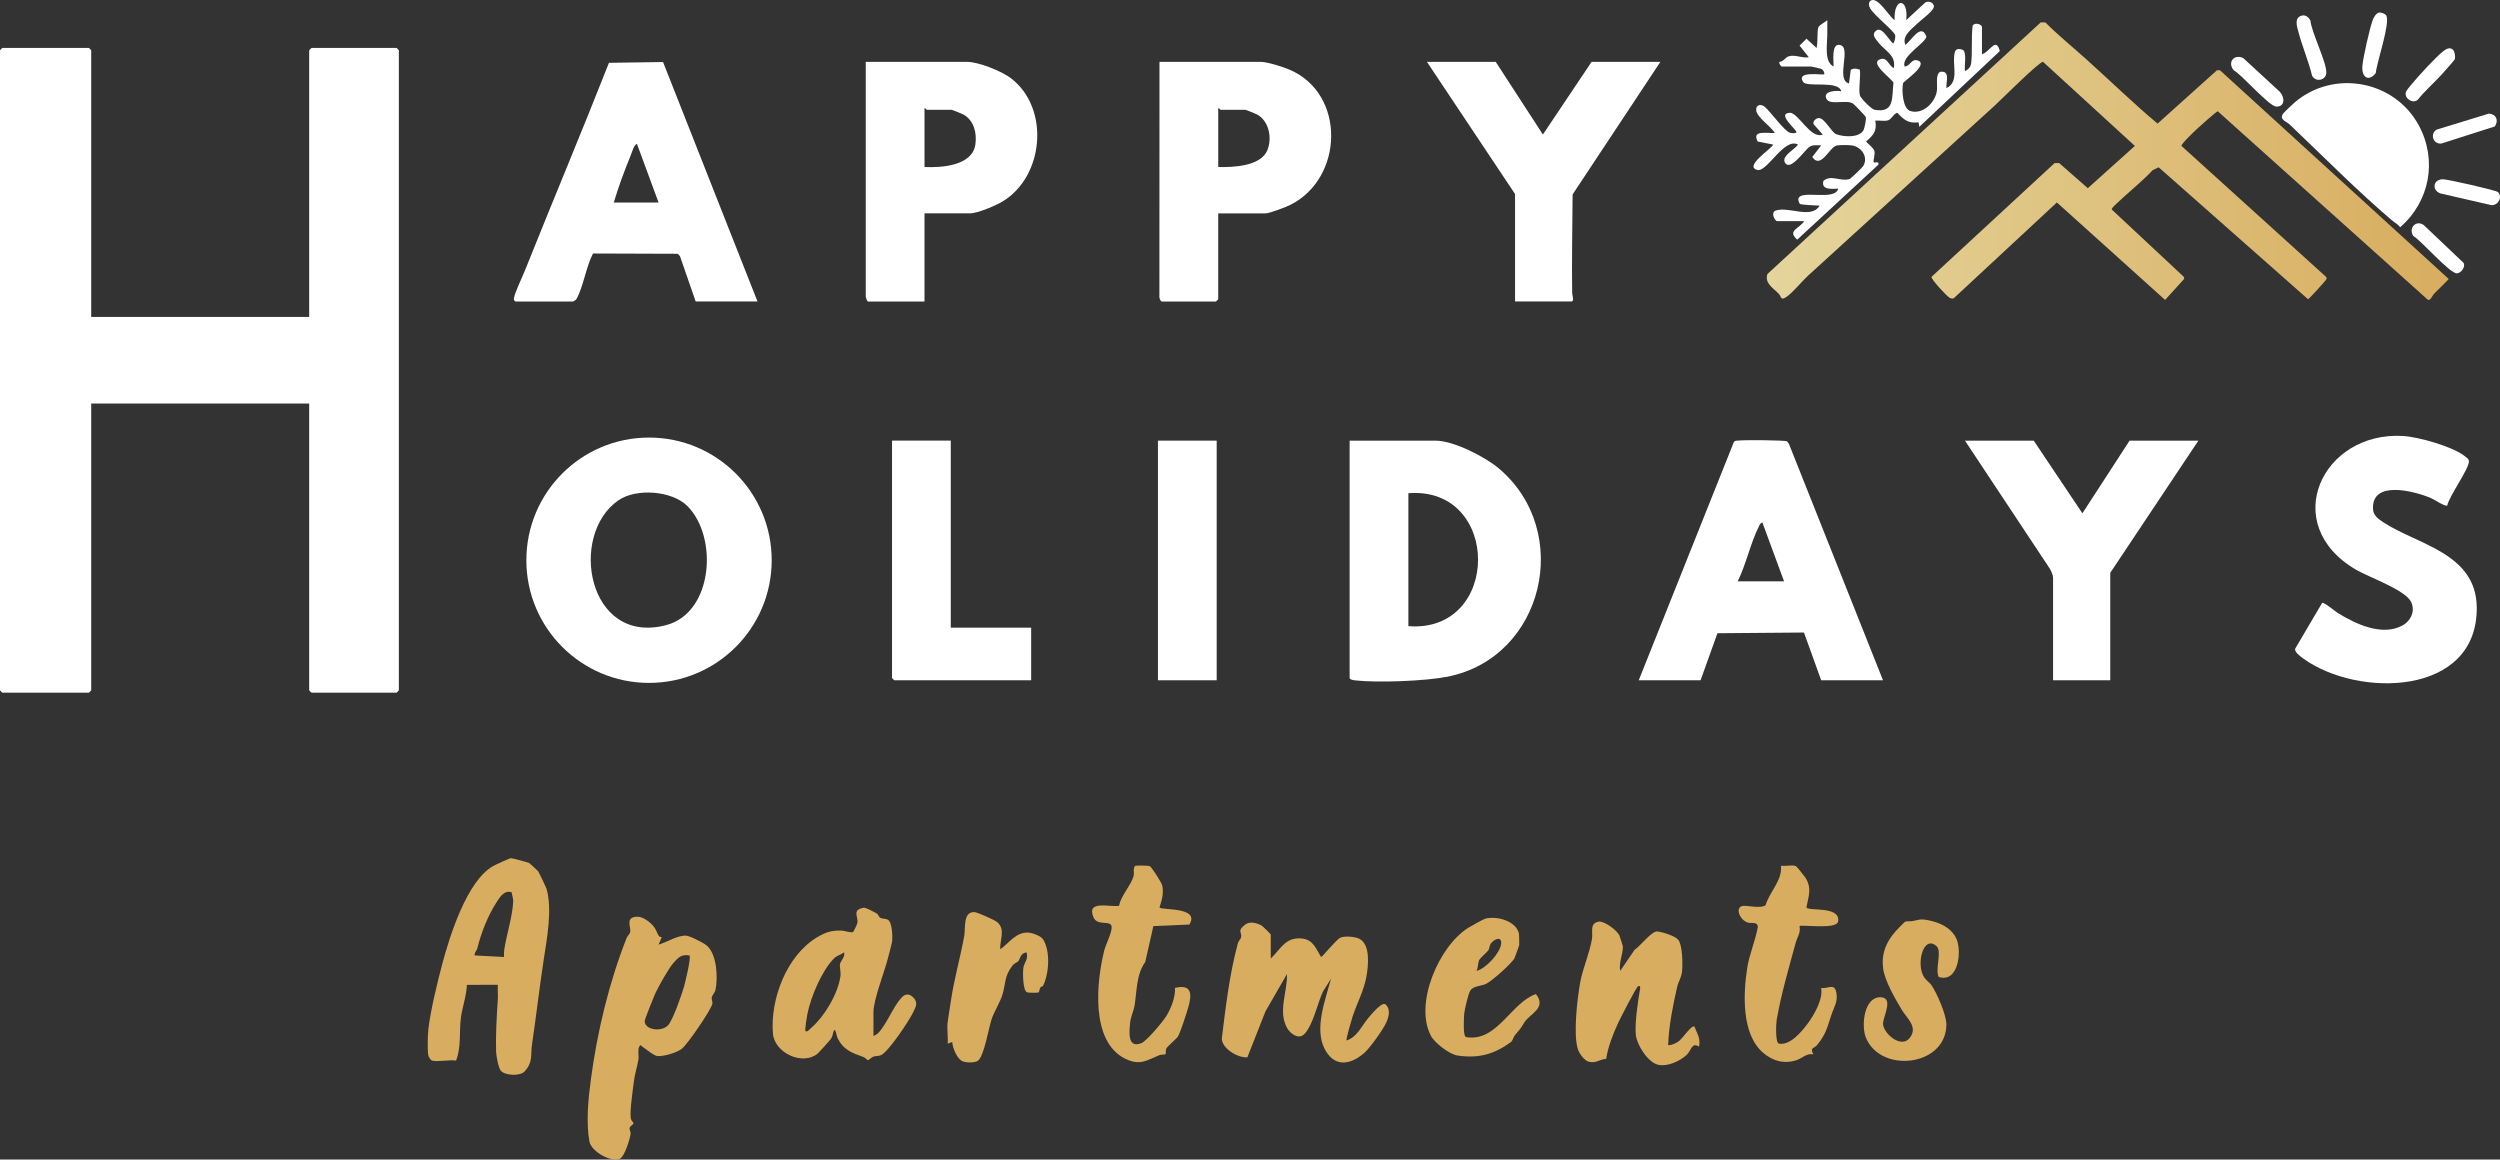 <?xml version="1.0" encoding="UTF-8"?> <svg xmlns="http://www.w3.org/2000/svg" xmlns:xlink="http://www.w3.org/1999/xlink" id="Livello_1" data-name="Livello 1" width="1616.34" height="749.69" viewBox="0 0 1616.34 749.69"><rect x="0" y="0" width="1616.34" height="749.69" fill="#333333" stroke="none"/><defs><linearGradient id="Sfumatura_senza_nome_7" data-name="Sfumatura senza nome 7" x1="1142.3" y1="104.21" x2="1583.22" y2="104.21" gradientUnits="userSpaceOnUse"><stop offset="0" stop-color="#e4d59c"></stop><stop offset="1" stop-color="#d8ad5f"></stop></linearGradient></defs><g><path d="M821.61,619.73c6.56-6.39,9.76-14.24,20.4-12.91,7.19.9,8.8,6.59,12.09,11.9.88,0,9.71-11.19,12.5-12.47s9.6-.69,12.27.7c7.32,3.81,5.79,17.43,4.62,24.2-1.56,9.05-6.17,17.54-8.97,26.02-.57,1.74-4.48,14.95-3.94,15.54,6.91-2.18,9.72-9.4,14.01-14.46,1.8-2.12,8.42-10.27,11.01-9.05,3.64,3.04,2.44,7.92.73,11.8-1.96,4.44-10.6,16.58-14.24,19.74-9.47,8.23-19.85,9.32-25.91-3.12-6.42-13.15.88-31.67,4.39-44.88l-5.2,8.28c-3.83,8.29-6.1,20.7-11.75,27.23-3.71,4.29-9.27.26-11.46-3.6-6.08-10.72.33-23.74-.07-34.91l-13.89,24.09-11.72,29.76c-6.07.52-16.5-5.63-16.53-12.18,2.53-20.66,4.96-41.38,10.35-61.46.42-1.56,1.88-2.86,2.11-3.94.71-3.35-2.87-4.07,2.7-8.26,2.98-2.24,7.16-1.13,10.42.56.71.37,6.06,5.51,6.06,5.94v15.49Z" style="fill: #d8ad5f;"></path><path d="M564.73,669.7c.22.26,2.53-1.23,3.02-1.75,5.53-5.75,9.76-17.12,14.94-22.76,2.71-2.96,5.37-2.92,8.05,0,3.03,3.3,1.21,6.07-.48,9.56-2.67,5.51-15.77,25.14-20.56,27.41-1.57.75-3.4.43-5,.99-1.29.45-2.91,2.29-3.46,2.28-.66-.01-1.8-1.59-2.81-1.96-7.71-2.8-13.21-4.54-17.15-12.83-.23-.49-1.35-7.64-2.52-3.3-.46,1.7-.44,2.64-1.54,4.31-.6.91-7.72,8.84-8.5,9.49-9.8,8.1-27.97-.37-28.99-12.9-1.82-22.39,8.93-50.6,28.7-62.35,5.56-3.31,9.37-4.44,15.87-4.21,1.97.07,6.2,1.63,7.28.88.31-.21,2.62-5.02,2.75-5.78.74-4.34-3.78-8.46,4.16-9.91,1.17-.21,6.91,2.89,8.53,3.83.89.52.92,2.14,2.4,2.82,1.33.61,3.37.36,4.66,1.13,2.83,1.69,3.19,11.51,2.62,14.54-.44,2.36-1.72,6.8-2.41,9.59-2.24,9.05-9.55,27.46-9.55,35.43v15.49ZM520.76,666.7c1.7.42,2-.65,3-1.49,9.04-7.55,18.14-22.77,19.62-34.15.34-2.58-.59-6.09-.33-7.68.29-1.83,3.53-4.86,2.69-7.65-2.02,1.54-4.75,2.11-6.55,3.93-7.84,7.9-15,24.94-17.16,35.81-.33,1.68-1.82,10.61-1.26,11.23Z" style="fill: #d8ad5f;"></path><path d="M1047.52,627.72l9.32-13.67c3.4-2.06,11.11-12.33,14.76-11.85,3.28.43,11.42,2.85,13.48,5.45,2.79,3.51,2.91,15.9,2.42,20.58-.39,3.73-2.37,6.39-3.15,9.84-2.82,12.39-5.34,24.91-5.84,37.63,2.45.17,4.97-1.19,6.93-2.56,2.21-1.54,8.35-10.71,10.05-9.43,1.79,4.65,4.1,7.53,3,12.99-4.75-3.13-4.91,2.5-8.08,5.4-4.34,3.99-12.21,7.61-18.18,6.36-6.79-1.41-13.93-12.88-14.61-19.37-.76-7.29,1.32-21.61,2.65-29.14.2-1.13.6-3.23-1.24-2.24-1.2.65-11.62,21-12.99,23.99-3.18,6.93-6.52,15.49-7.58,22.91-4.52.28-6.28,3.01-11.22,1.85-2.76-.65-6.16-5.26-7.04-7.94-3.16-9.59-.44-32.78,1.43-43.24,1.63-9.12,6.24-19.4,7.65-28.32.73-4.65-1.68-9.71,4.02-11.04,3.79-.89,12.24,5.69,13.69,8.83.26.57,2.26,6.86,2.27,7.24.1,4.68-2.77,10.65-1.73,15.72Z" style="fill: #d8ad5f;"></path><path d="M743.41,560.03c1.18.59,7.64,10.66,8.02,12.44,1.07,5.14-.26,9.5-1.78,14.26,1.37,1.92,26.46-.58,19.31,11.03l-23.27,1.01-5.25,23.23c-5.79,7.86-5.39,18.78-6.89,28.07-.6,3.69-2.49,7.21-2.88,11.13-.64,6.56-1.65,16.76,7.25,13.24,3.44-1.36,14.11-14.08,16.27-17.71,3.02-5.08,5.82-12.02,5.48-18.01,11.07-2.7,11.09,4.26,8.47,12.96-1.17,3.89-5.01,16.12-6.73,18.76-.44.68-6.56,6.1-7.22,7.25-.77,1.33-.27,3.52-.62,3.9-.28.3-2.73.1-3.9.57-8.44,3.4-12.58,7.09-22.26,2.29-22.46-11.14-18.55-49.66-13.47-69.97,1.01-4.04,5.04-11.51,4.77-15.26-.33-4.66-9.31-.15-11.79-6.23-4.6-11.3,10.41-6.3,16.62-7.38,1.18-6.62,7.62-13.05,9.36-19.16.58-2.02-.55-4.48.9-6.58.56-.4,8.6-.35,9.62.15Z" style="fill: #d8ad5f;"></path><path d="M1161.21,560.03c.43.21,5.45,6.43,6.06,7.4,4.29,6.87,2.06,11.78.63,19.33,1.75,2.46,21.38-1.05,20.59,8.48-.13,1.53-.6,1.65-1.73,2.33-4.29,2.59-22.52.3-23.32,1.16.94,4.33-1.49,7.23-2.51,10.99-4.44,16.41-9.33,32.84-12.25,49.72-.42,2.43-.91,14.75,1.42,15.3,7.06,1.34,14.36-7.28,18.32-12.55,4.49-5.96,10.36-16.1,9.02-23.46,4.5.73,8.44-3.32,9.77,2.71s-1.58,9.85-3.33,15.22c-2.65,8.14-3.43,12.03-9.03,18.96-1.8,2.22-5.02,1.57-2.41,6.08-4.37-.98-7.18,2.49-10.81,3.69-8.08,2.67-15.38.69-21.69-4.71-14.11-12.06-12.93-38.29-10.24-55.22,1.33-8.4,5.35-17.71,6.82-26.2-.34-3.56-3.86-2.08-6.33-2.74-5.07-1.34-8.44-9.18-4.08-10.66,2.87-.97,11.36,1.93,15.4-.58,2.62-8.85,10.95-16.05,9.95-25.54,2.66.46,7.6-.79,9.76.28Z" style="fill: #d8ad5f;"></path><path d="M979.22,619.43c-1.69,3.36-14.85,15.12-18.67,16.79-3.2,1.4-7.83,1.2-9.88,4.1-1.37,1.94-3.76,12.48-3.99,15-.25,2.64-.76,13.89.81,14.93.72.48,1.69.44,2.54.51,18.36,1.45,27.57-22.81,42.98-28.06,7.34,9.09-4.15,12.83-7.54,18.45-2.92,4.85-2.53,3.84-5.95,8.04-1.18,1.45-1.51,3.72-2.68,4.57-10.83,7.9-21.04,10.71-34.53,8.67-5.25-.79-14.76-8.14-17.2-12.79-10.87-20.74,5.17-57.82,24.1-69.74,1.55-.97,9.95-5.65,11.06-5.94,7.39-1.95,19.95,1.37,21.82,9.74.08.36.2,7,.14,7.36-.07.44-2.77,7.85-3.03,8.36ZM954.55,627.72c6.1-1.39,15.47-11.65,16-17.56.46-5.18-4.42-2.97-6.46-.39-1.25,1.58-1,3.47-1.85,4.66-.7.99-5.1,4.91-5.7,5.97-1.22,2.14-.67,5.09-1.98,7.31Z" style="fill: #d8ad5f;"></path><path d="M646.7,613.73c5.95-4.16,10.18-11.28,18.23-10.76,2.67.17,8.12,2.17,9.54,4.46,4.74,7.62,3.81,22.17-.12,29.98-.19.38-1.29.44-1.69,1.01-.63.92-.67,2.84-1.11,3.17-.51.37-6.87.37-7.67-.08-2.64-1.5-2.72-13.24-2.16-16.24.5-2.69,3.36-5.54,1.95-9.53-4.1.65-3.91,3.92-5.3,5.69-.7.9-2.56,1.27-3.72,2.78-5.44,7.11-4.27,11.16-6.44,18.55-1.53,5.21-5.36,11.08-7.03,15.96-1.9,5.56-4.88,24.17-8.91,27.07-2.06,1.48-7.2,1.29-9.64.48-3.67-1.22-6.83-8.75-6.94-12.56l-2.99,1c.38-4.31-.54-9.33-.04-13.53s1.46-9.49,2.11-13.89c2.16-14.71,6.1-27.99,8.67-42.31.87-4.84-.93-15.74,6.67-15.26,1.85.12,13.01,5.05,14.64,6.46,5.56,4.8,1.56,11.51,1.95,17.55Z" style="fill: #d8ad5f;"></path><path d="M1253.46,631.67c-2.54-5.14,2.37-16.59-1.48-20-8.06-7.14-12.88,9.92-8.74,18.72,1.61,3.43,3.93,4.31,5.52,6.57,3.54,5.05,9.63,19.23,9.65,25.24.09,27.47-43.1,32.18-52.2,8.22-2.83-7.46-1.13-25.89,9.66-25.66,8.92.2,1.29,13.05,1.58,17.39.41,6.11,11.92,16.31,17.52,8.59,5.07-6.98-2.26-12.57-5.42-17.89-4.24-7.14-11-18.59-12.04-26.72-1.23-9.53,1.9-16.99,7.94-23.89.76-.87,5.8-6.07,6.2-6.26,1.31-.61,3.37-.17,5.06-.5,4.13-.81,4.87-1.54,9.96-.52,7.43,1.49,14.69,4.66,18.15,11.83,3.68,7.65,1.58,28.97-11.36,24.85Z" style="fill: #d8ad5f;"></path><g><path d="M279.37,685.7c-.94-.25-2.28-2.36-2.48-3.52-.61-3.48-.34-13.1.08-16.87,1.24-11.3,5.92-30.69,8.95-42.02,4.89-18.27,15.85-53.43,32.71-63.25,1.5-.87,10.74-5.14,11.67-5.19s10.69,2.6,11.85,3.13c.35.16,5.41,4.84,5.71,5.24.53.68,5.23,10.52,5.51,11.49,3.77,13.24.31,31.71-1.77,45.29-2.83,18.47-4.91,36.94-7.65,55.32-1.01,6.81.84,11.11-4.67,17.32-2.86,3.22-12.65,2.9-15.5-.39-1.46-1.69-2.95-9.56-3.03-12.05-.36-10.93.38-22.84,1.09-33.98.2-3.15-.12-6.35,0-9.5l-19.99.02c-.21,7.11-3.05,14.67-3.91,21.58-1.1,8.88.32,19.01-3.1,27.39-4.27-.72-11.74,1-15.49,0ZM330.76,576.84c-4.79-1.44-7.55,3.07-9.76,6.55-5.75,9.04-9.85,19.51-12.36,29.62-.44,1.76-2.03,2.81-1.77,4.71l18.99,1.01c0-1.45-.1-2.92.11-4.37,1.41-9.65,5.37-21.82,5.82-31.26.11-2.24-.7-4.12-1.03-6.26Z" style="fill: #d8ad5f;"></path><path d="M426.18,605.42c.32.42,1.7.22,1.58.77l-1.96,4.54c5.22-1.52,11.98-5.88,17.51-5.84,2.38.01,11.46,4.64,13.51,6.32,6.66,5.48,7.46,20.83,5.76,28.8-.38,1.76-2.03,3.26-2.36,4.68-.36,1.54.63,2.87.35,4.27-.79,3.93-16.22,26.51-19.83,29.18-3.39,2.52-11.3,4.84-15.44,4.66-2.64-.11-7.42-4.49-10-6.08-.77-.47-1.03-1.82-1.99-.03-1.18,2.21-.12,5.82-.56,8.44-.75,4.51-2.32,9.16-2.92,14.07-.64,5.15-2.79,19.64-1.99,23.96.26,1.38,1.77,2.65,1.77,3.04,0,.82-2.34,1.78-2.58,3.1-.19,1.01.86,2.49.69,3.77-.44,3.45-3.95,14.76-6.92,16.1-5.63,2.54-18.57-4.64-19.74-11.22-2.25-12.64-.67-27.86,1.01-40.42,4.09-30.55,11.73-62.38,23.03-91,.53-1.35,1.99-2.6,2.3-3.75.88-3.18-3.74-10.11,4.92-10.09,3.61.01,8.39,3.78,10.49,6.56,1.55,2.05,2.01,4.36,3.39,6.18ZM445.79,617.73c-5.24-.96-7.39,1.41-10.51,4.99-2.96,3.39-9.15,14.42-11.23,18.76-1.1,2.29-7.26,17.56-7.24,18.76.09,5.44,10.22,7.24,14.88,2.87,3.29-3.09,9.12-20.21,10.6-25.38.8-2.8,4.66-18.8,3.49-20Z" style="fill: #d8ad5f;"></path></g></g><path d="M58.97,204.92h140.93V32.51c0-.11,1.39-1.5,1.5-1.5h54.97c.11,0,1.5,1.39,1.5,1.5v413.81c0,.11-1.39,1.5-1.5,1.5h-54.97c-.11,0-1.5-1.39-1.5-1.5v-185.41H58.97v185.41c0,.11-1.39,1.5-1.5,1.5H1.5c-.11,0-1.5-1.39-1.5-1.5V32.51c0-.11,1.39-1.5,1.5-1.5h55.97c.11,0,1.5,1.39,1.5,1.5v172.42Z" style="fill: #fff;"></path><path d="M1348.96,38.41c15.35,13.76,30.13,28.28,46,41.51l38.36-34.48h1.99s147.9,134.94,147.9,134.94c-3,3.33-6.39,6.3-9.48,9.54-1.21,1.27-2.17,4.39-3.93,3.99l-135.94-121.97c-.89.09-11.8,9.86-13.56,11.53-1.6,1.53-10.18,9.6-9.91,10.88l93.44,84.6c.69.76.4,1.21,0,1.99s-10.8,12.17-11.56,12.55l-96.61-85.32-3.84,1.81c-7.27,7.77-15.72,14.3-23.38,21.64-.73.7-3.3,2.97-3.16,3.81l46.6,43.53.31,1.3-12.37,13.66-69.98-63.02-66.6,61.87c-.87.59-2,.14-2.85-.33-1.66-.9-12.33-12.22-11.56-13.5l79.54-73.5h2.97s18.5,16.24,18.5,16.24l30.42-27.34-59.4-54.38c-2.6,0-27.33,24.78-31.47,28.54-40.06,36.47-80.15,73.07-120.17,109.49-3.98,3.62-10.25,11.35-14.23,13.99s-3.12-.13-4.99-2.07c-3.59-3.71-9.31-6.81-7.3-12.75L1319.39,14.48h2.98c8.44,8.44,17.73,15.98,26.6,23.93Z" style="fill: url(#Sfumatura_senza_nome_7);"></path><g><path d="M498.93,362.21c0,43.8-35.51,79.31-79.31,79.31s-79.31-35.51-79.31-79.31,35.51-79.31,79.31-79.31,79.31,35.51,79.31,79.31ZM444.45,327.21c-9.99-10.02-33.09-11.69-44.57-3.78-32.6,22.45-19.89,94.03,30.77,80.75,30.52-8,33.72-57.01,13.8-76.97Z" style="fill: #fff;"></path><path d="M333.34,194.93c-.68-.17-1.26-1.05-1.1-2.06.61-3.74,5.4-13.58,7.12-17.9,17.9-44.86,36.67-89.4,54.35-134.35l34.98-.51,61.07,154.82h-39.98l-10.16-29.32-1.47-1.53-54.74-.19c-4.37,8.23-6.32,21.58-10.61,29.28-.38.69-1.98,1.77-2.49,1.77h-36.98ZM425.8,130.96l-14-37.98c-2.13,1.06-2.84,4.54-3.74,6.74-4.16,10.18-8.13,20.78-11.24,31.24h28.99Z" style="fill: #fff;"></path></g><path d="M597.72,137.96v56.97h-36.48c-.77,0-1.5-2.8-1.5-3.5V40h65.47c7.47,0,22.34,5.95,28.4,10.58,25.17,19.2,21.58,63.17-5.22,79.57-4.36,2.67-16.39,7.8-21.19,7.8h-29.49ZM597.72,107.97c10.99.56,30.96-.76,32.9-14.57,1.03-7.32-.83-15.33-7.55-19.27-.85-.5-7.43-3.14-7.85-3.14h-15.99c-.31,0-.77-1.27-1.5-1v37.98Z" style="fill: #fff;"></path><g><path d="M787.63,137.96v55.47c0,.11-1.39,1.5-1.5,1.5h-34.98c-.82,0-1.78-2.42-1.55-3.45l.05-151.48h65.47c4.31,0,14.6,3.29,18.85,5.14,36.26,15.73,34.73,69.86.52,87.2-2.94,1.49-13.65,5.62-16.37,5.62h-30.49ZM787.63,107.97c9.57.28,27.42-.45,31.72-10.76,3.23-7.75,1.26-18.62-6.37-23.08-.85-.5-7.43-3.14-7.85-3.14h-15.99c-.31,0-.77-1.27-1.5-1v37.98Z" style="fill: #fff;"></path><path d="M967.04,40l30.5,46.98,31.47-46.98h44.48l-56.74,85.69c-.16,21.24-.58,42.55-.29,63.79.01,1.06,1.53,5.44-.45,5.44h-36.48v-69.47l-56.97-85.46h44.48Z" style="fill: #fff;"></path></g><g><path d="M1217.43,439.81h-39.98l-11.12-30.86-55.95.46-10.89,30.4h-39.98l61.46-153.94c.72-1.13,1.85-.91,2.95-1.04,3.37-.42,30.21-.29,31.56.53l1.2,1.8,60.75,152.65ZM1153.46,375.84l-14-37.98c-1.19.11-1.71,1.36-2.19,2.3-5.47,10.77-8.32,24.68-13.79,35.68h29.99Z" style="fill: #fff;"></path><path d="M1582.22,326.83c-1.28.89-8.45-3.92-10.6-4.83-10.68-4.53-38.67-11.89-37.36,7.36.27,3.99,3.44,6.2,6.68,8.34,21.83,14.4,59.82,19.81,60.36,54.67.9,57.94-76.94,59.08-112.32,33.27-1.63-1.19-6.12-4.37-4.92-6.48l17.26-29.32c1.13-.77,8.2,5.26,10.06,6.41,11.58,7.17,28.68,15.35,41.95,8.12,5.49-2.99,8.48-9.71,5.38-15.48-4.14-7.7-27.07-15.66-35.43-20.54-50.26-29.33-21.96-89.66,30.5-86.47,9.93.6,32.93,7.03,40.42,13.55,1,.87,2.03,1.32,2.06,2.91.07,4.77-12.76,22.37-14.02,28.48Z" style="fill: #fff;"></path><path d="M1314.88,284.89l31.47,46.98,30.5-46.98h44.48l-56.97,85.46v69.47h-36.98v-66.47c0-1.55-1.34-4.4-2.18-5.8l-54.79-82.66h44.48Z" style="fill: #fff;"></path></g><g><path d="M872.59,284.89h55.47c11.7,0,32.07,10.42,41,17.97,48.32,40.84,29.09,122.43-33.3,134.67-14.38,2.82-45.28,4.03-59.73,2.34-1.01-.12-3.45-.45-3.45-1.55v-153.43ZM910.57,404.83c60.04,4.64,60.08-90.54,0-85.96v85.96Z" style="fill: #fff;"></path><path d="M614.71,284.89v120.94h51.98v33.98h-88.46c-.11,0-1.5-1.39-1.5-1.5v-153.43h37.98Z" style="fill: #fff;"></path><rect x="748.65" y="284.89" width="37.98" height="154.93" style="fill: #fff;"></rect></g><path d="M1202.43,61.49c.42,1.96,7.51,9.11,9.51,9.47,13.31,2.41,11.06-8.22,12.26-17.35-.45-2.39-16.75-13.24-8.07-15.47,4.25-1.09,5.05,4.6,8.28,5.86,1.67-8.21-5.78-11.18-9.96-16.52-2.17-2.78-4.79-5.34-1.01-8.03,3.71-1.86,7.87,6.66,10.48,8.55.64.29,1.75-3.93,1.37-5.28-.84-2.95-14.38-13.36-16.36-17.71-.8-1.36-.93-3.63.45-4.55,4.65-3.12,12.02,10.42,15.55,12.55-.77-14.77,9.23-14.75,7.5,0l12.24-11.33c2.01-1.31,5.06-.26,5.65,2.02.72,2.82-8.13,9.04-10.42,11.28-3.79,3.69-10.56,8.3-7.97,14.02,4.08-2.98,10.05-14.3,13.54-5.49,0,4.07-16.69,12.94-14.03,19.48,3.57-.1,4.29-5.23,8.38-3.92,7.66,2.46-9.18,13.64-9.41,14.61-.97,4.08-.38,16.56,4.7,18.12,8.18,2.51,16.35-5.78,17.2-13.42.38-3.37-1.08-10.39,2.13-11.94,6.69-.89,3.65,6.37,3.99,10.55,7.92-3.98,4.29-13.11,4.98-20.5.35-3.77,1.09-5.77,5.37-4.34,3.15,1.05,1.04,10.79,1.65,13.85,2.38-1.21,3.74-2.75,4.04-5.44.82-7.23-.03-16.38.9-23.89,1.25-2.54,6.04-.91,6.04.85v17.49c4.85-.96,9.06-11.71,11.54-1.98l-52.02,48.96-.54-2.93c-6.48.92-9.46-1.63-13.58-6-1.89-.42-3.96,4.12-6.06,4.74-2.48.73-5.69-.06-8.3.19,1.17,6.84-1.19,9.36-5.98,13.5,1.51,1.87,4.3,3.6,5.26,5.8s-1.05,7.14-.23,7.65c.9.56,3.58-1.07,2.94,1.53l-52.47,48.47c-6.85-5.91,1.7-7.28,4.5-11.98h-17.49c-1.47,0-4.44-5.68-.85-6.85,8.57-2.79,22.96,5.75,28.34-3.14-2.01-.1-11.97-.53-12.85-1.14-.14-.1-.93-2.16-.95-2.55-.34-7.56,23.68,1.27,25.79-7.3-4.16.16-11.19.95-9.55-5.04,4.86-4.23,10.98.58,16.85-1.16.77-.23,8.14-7.3,8.75-8.24,3.77-5.91-1.03-12.79-7.53-13.57-2.11-.25-7.98-.33-9.82.22-4.48,1.32-9.98,15.39-15.48,7.31l5.79-7.5c-2.69.03-5.15-.6-7.55.94-3.12,1.99-12.65,16.52-15.98,10.04-2.17-4.21,6.59-8.44,8.54-11.49-8.82-4.95-20.02,18-26.29,16.4-8.85-2.26,8.7-13.33,10.29-16.4l-10.02-1.96c-4.16-7.72,6.04-5.21,11.02-5.54-2.3-4.09-11.5-10.04-12.02-14.54-.41-3.59,2.78-4.59,5.48-2.39,3.65,2.97,12.68,15.66,16.23,16.74,1,.3,3.69.74,4.31-.31-.04-1.92-12.9-11.87-4.49-12.56,5.59-.46,13.49,17.28,21.47,14.06l-5.88-6.66c-.82-1.95,1.65-3.99,3.4-3.99,3.74,0,8.13,9.25,11.21,10.43,4.71,1.8,15.13,2.53,17.72-2.81.62-1.28,1.76-6.98,1.4-8.24-.19-.66-7.4-8.19-8.31-8.77-4.27-2.73-14.89,1.32-17.09-2.94-2.66-5.14,6.13-5.62,9.54-5.01-1.81-7.2-22.08-2.35-24.56-5.92-5.27-7.58,12.69-4.3,13.56-5.07.28-1.4-.84-2.96-2-3.49-.44-.2-6.16-1.51-6.49-1.51h-18.99c-.53,0-2.07-2.18-1.49-2.98,2.56-.15,3.73-2.85,5.93-3.58,4.29-1.4,8.6,1.4,13.05.55l-5.98-7.49,4.48-4.48,6.49,5.98c.99-3.49.24-10.53,1.16-13.34.43-1.31,4.55-3.42,5.84-4.65l-.04,9.45c-.03,6.4-2.08,17.49,4.04,20.53.22-3.5-1.69-15.39,4.32-13.89,7.43,1.85-3.18,22.4,5.67,24.89l1.15-8.83c2.04-1.28,3.71-.74,5.85-.16.69,4.83-.94,12.03,0,16.49Z" style="fill: #fff;"></path><g><path d="M1546.63,142.58c-22.32-18.92-44.92-41.82-66.31-62.12-2-1.9-6.38-2.94-4.54-6.47.59-1.14,6.6-6.76,8.05-7.98,25.26-21.26,64.26-13.97,79.96,14.95,12.21,22.5,7.18,49.33-12.01,65.97-1.4-1.92-3.45-2.93-5.14-4.35Z" style="fill: #fff;"></path><path d="M1615.01,124.19c3.12,3.02.36,8.46-4.06,8.48l-33.25-7.65c-5.68-2.2-4.59-9.32,2-9.1,3.14.1,34,7.01,35.31,8.27Z" style="fill: #fff;"></path><path d="M1473.96,59.33c3.27,3.59,3.61,9.6-2.16,9.59-4.69-.01-21.99-20.28-27.49-23.4-4.41-4.89-.21-10.85,6-8l23.66,21.81Z" style="fill: #fff;"></path><path d="M1613,81.75l-34.49,11.04c-5.67.68-7.56-6.61-2.98-9.04l33.61-10.29c4.68.31,6.51,4.29,3.86,8.28Z" style="fill: #fff;"></path><path d="M1487.99,10.14c2.61-.77,4.4.91,5.74,2.94.66,7.82,10.96,27.97,10.3,34.29-.49,4.63-6.77,5.95-9.19,1.59-2.26-9.46-6.34-18.86-8.79-28.18-.86-3.28-3.02-9.18,1.95-10.64Z" style="fill: #fff;"></path><path d="M1567.91,146.33l24.88,23.64c1.38,2.62-1.5,6.48-4.19,6.76-4.45.47-23.21-21.22-28.37-24.23-3.49-5.45,2.69-11.23,7.69-6.18Z" style="fill: #fff;"></path><path d="M1537.98,8.15c1.34-.34,4.13.73,4.8,1.85,2.81,4.68-6.18,30.47-6.76,37.25-4.61,5.9-9.25,2.75-8.64-4.62.47-5.71,4.64-23.93,6.57-29.43.61-1.73,2.18-4.58,4.03-5.04Z" style="fill: #fff;"></path><path d="M1586.01,32.25c1.15,1.19,1.56,4.45,1.08,6.05-.18.61-7.1,8.38-8.32,9.72-5.06,5.57-10.86,10.53-15.59,16.45-3.04,2.89-8.72-.69-7.75-4.73.27-1.14,2.42-3.64,3.32-4.75,3.93-4.85,16.38-18.49,21-21.97,1.84-1.39,4.27-2.83,6.26-.76Z" style="fill: #fff;"></path></g></svg> 